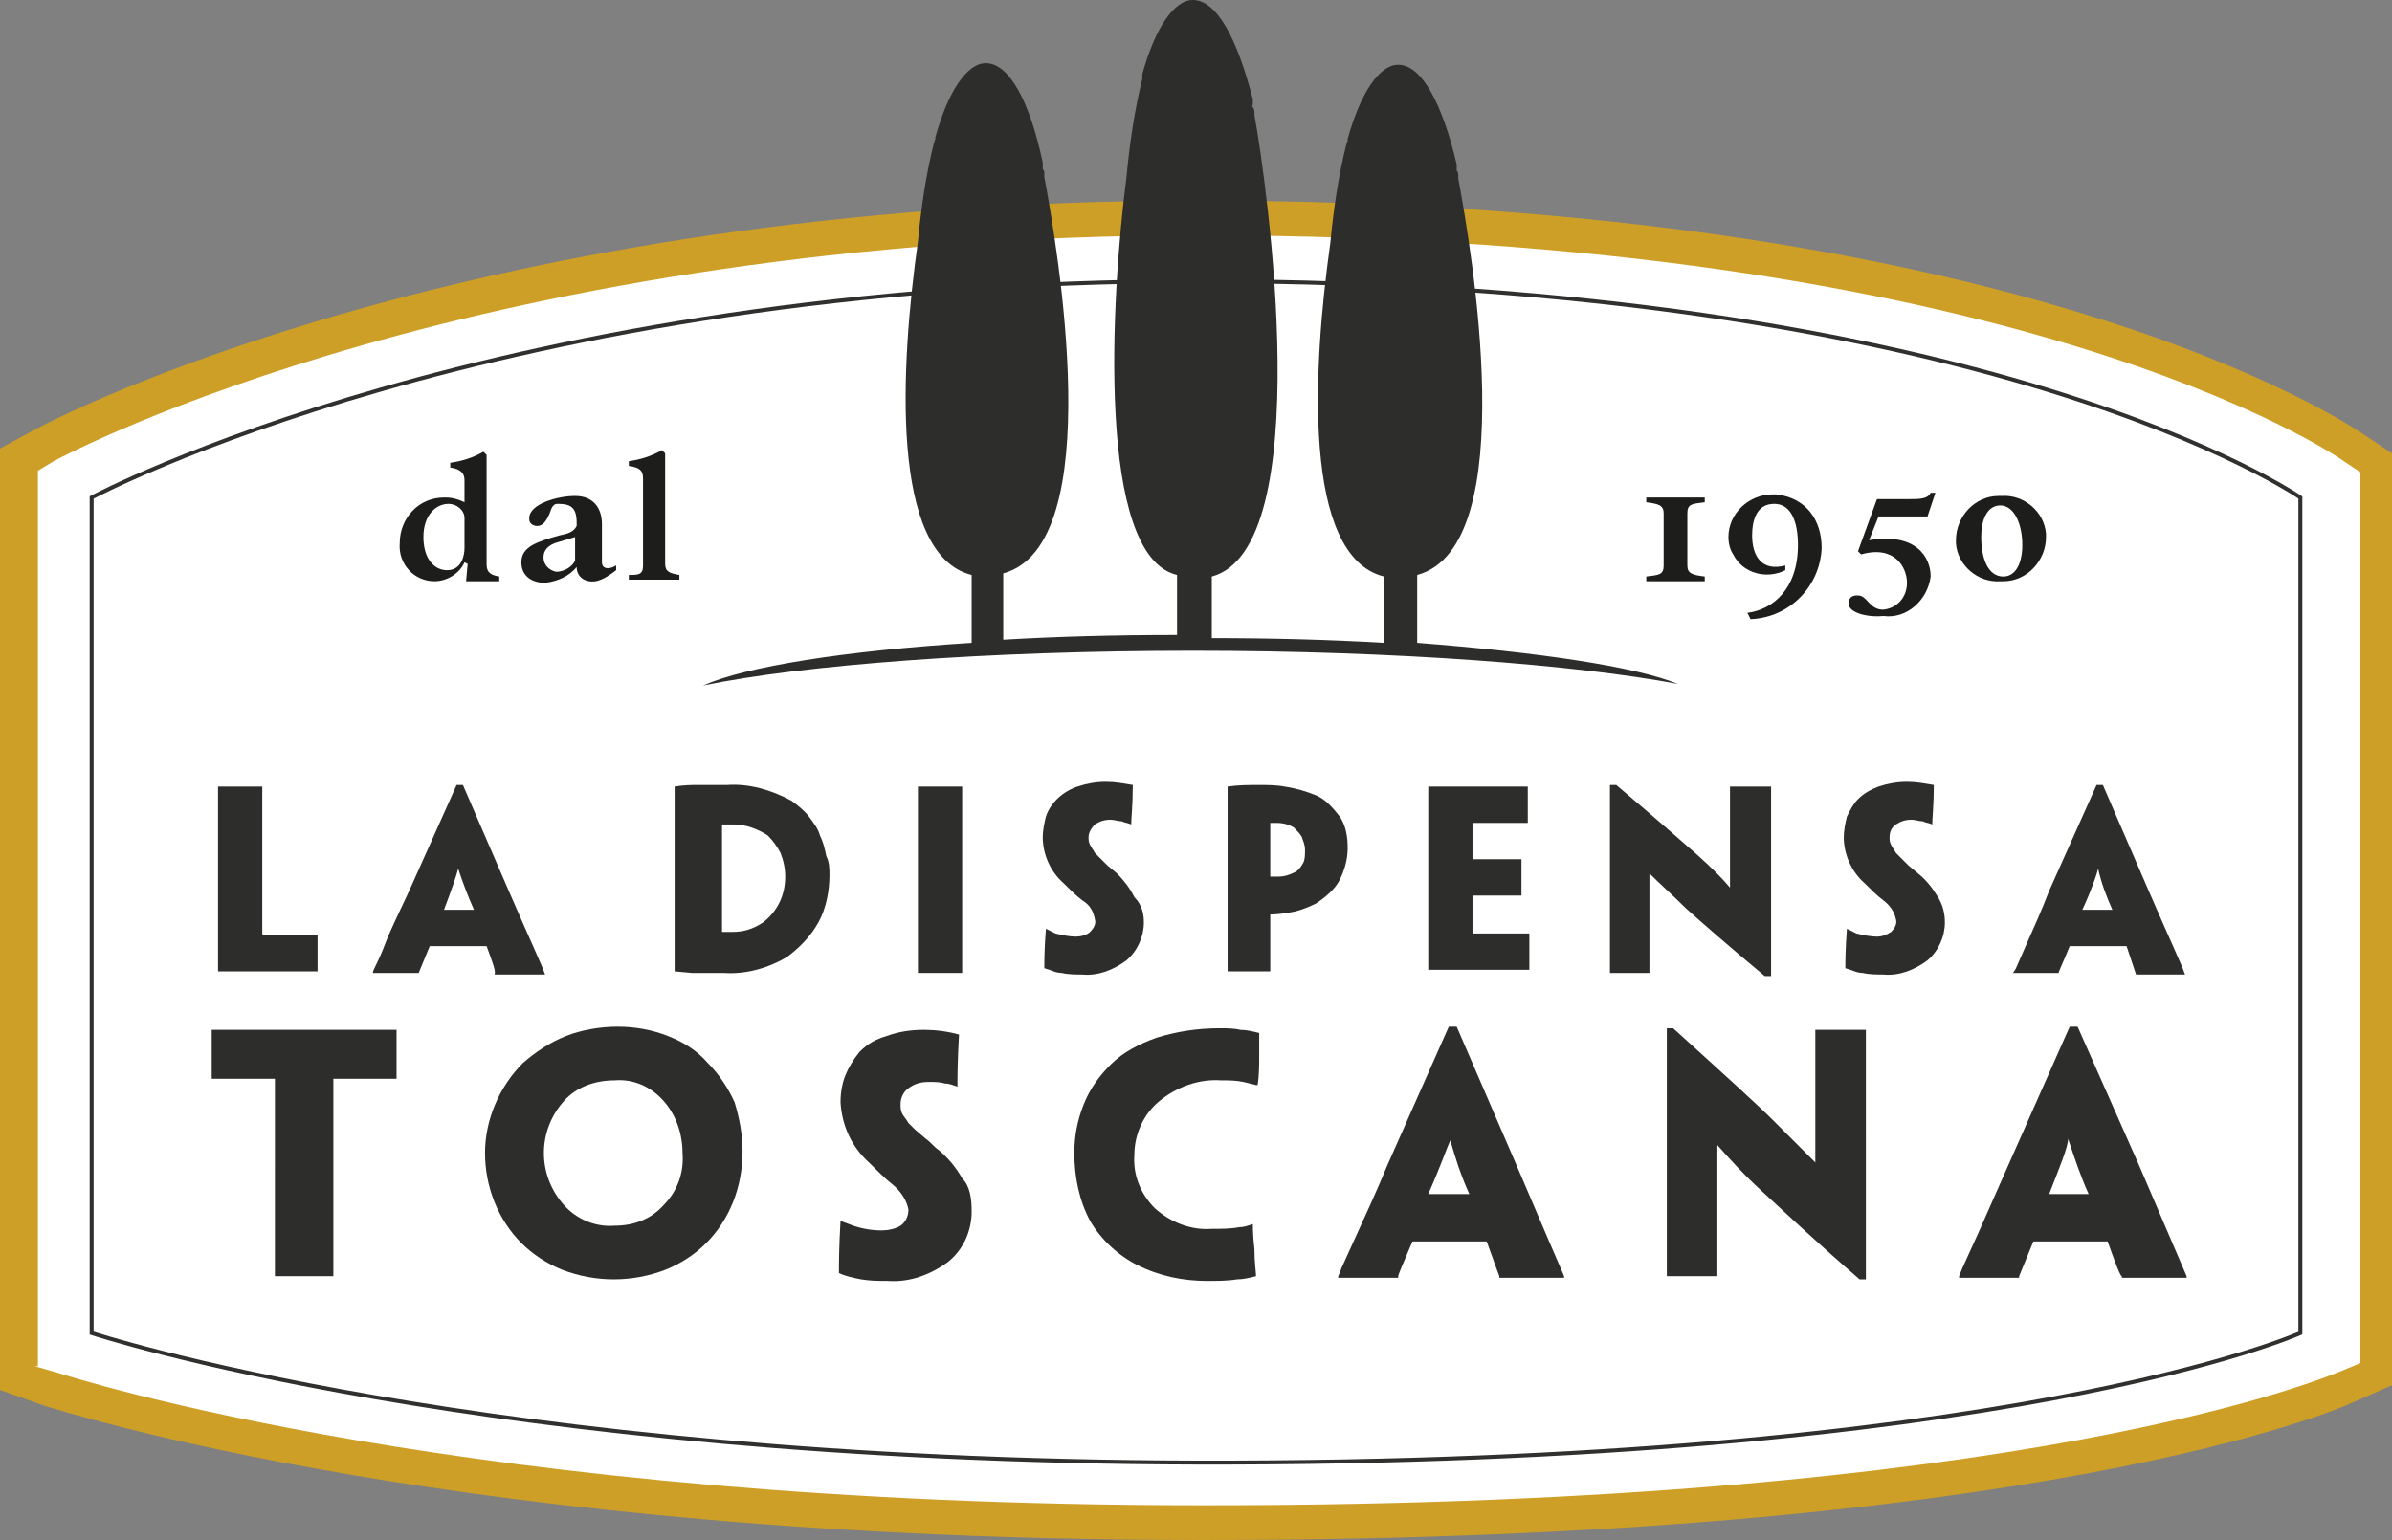<?xml version="1.0" encoding="utf-8"?>
<!-- Generator: Adobe Illustrator 27.0.0, SVG Export Plug-In . SVG Version: 6.00 Build 0)  -->
<svg version="1.1" id="Livello_1" xmlns="http://www.w3.org/2000/svg" xmlns:xlink="http://www.w3.org/1999/xlink" x="0px" y="0px"
	 viewBox="0 0 151.4 97.5" style="enable-background:new 0 0 151.4 97.5;" xml:space="preserve">
<rect x="0" y="0" width="151.4" height="97.5" fill="#808080" stroke="none"/>
<style type="text/css">
	.st0{fill:#FFFFFF;}
	.st1{fill:#CD9F26;}
	.st2{fill:none;stroke:#30302F;stroke-width:0.25;stroke-miterlimit:10;}
	.st3{fill:#2D2D2B;}
	.st4{fill:#1D1D1B;}
</style>
<g>
	<path class="st0" d="M75.8,96.4C29.3,96.4,4.2,88.3,3.2,88l-2.1-0.7V29.1l1.6-0.9c1.1-0.6,27.4-14.4,73.1-14.4
		c51.7,0,72.3,14,73.2,14.6l1.3,0.9V87l-1.8,0.8c-0.8,0.3-19.8,8.6-72,8.6L75.8,96.4z"/>
	<path class="st1" d="M76.5,97.5h-0.7C29,97.5,3.9,89.3,2.8,89L0,88V28.4l2.2-1.2c1.1-0.6,27.6-14.5,73.6-14.5
		c52.1,0,72.9,14.2,73.8,14.8l1.8,1.2v59l-2.5,1.1C148.1,89.2,128.9,97.5,76.5,97.5z M2.2,86.5l1.4,0.4c1,0.3,25.9,8.4,72.3,8.4h0.7
		c52,0,70.8-8.2,71.6-8.5l1.2-0.5V29.9l-0.9-0.6c-0.8-0.6-21.1-14.4-72.5-14.4c-45.5,0-71.5,13.7-72.6,14.3l-1,0.6V86.5z"/>
	<path class="st2" d="M75.8,17.8c-44.4,0-70,13.7-70,13.7v52.9c0,0,24.5,8.1,70,8.2c51.4,0.1,69.8-8.2,69.8-8.2V31.5
		C145.6,31.5,125.9,17.8,75.8,17.8z"/>
	<g>
		<path class="st3" d="M13.8,56.3v-6.5h2.8v9.3c0,0,0,0.1,0.1,0.1h3.4v2.3h-6.3V56.3z"/>
		<path class="st3" d="M30.8,59.9h-3.6l-0.7,1.7l0,0h-2.9l0,0c0,0,0-0.1,0.1-0.3s0.4-0.8,0.7-1.6s0.9-2,1.5-3.3l3-6.7h0.4l2.9,6.7
			c1.3,3,2.1,4.7,2.3,5.3l0,0h-3.2l0,0C31.4,61.5,31.2,61,30.8,59.9z M28.1,57.6H30l0,0c-0.4-0.9-0.7-1.7-1-2.6l0,0
			C28.9,55.4,28.6,56.3,28.1,57.6L28.1,57.6z"/>
		<path class="st3" d="M52.5,55.4L52.5,55.4c0,1-0.2,2.1-0.7,3c-0.5,0.9-1.2,1.6-2,2.2c-1.2,0.7-2.6,1.1-4,1c-0.7,0-1.3,0-2,0
			l-1.1-0.1l0,0V49.8c0.6-0.1,1.1-0.1,1.4-0.1c0.7,0,1.3,0,1.9,0c1.4-0.1,2.8,0.3,4.1,1c0.4,0.3,0.8,0.6,1.1,1
			c0.3,0.4,0.6,0.8,0.7,1.2c0.2,0.4,0.3,0.8,0.4,1.3C52.5,54.6,52.5,55,52.5,55.4z M49.7,55.5L49.7,55.5c0-0.5-0.1-1-0.3-1.5
			c-0.2-0.4-0.5-0.8-0.8-1.1c-0.6-0.4-1.4-0.7-2.1-0.7h-0.8V59l0,0c0.2,0,0.5,0,0.7,0c0.7,0,1.3-0.2,1.9-0.6
			C49.2,57.7,49.7,56.7,49.7,55.5z"/>
		<path class="st3" d="M60.9,54.8v6.8h-2.8V49.8h2.8V54.8L60.9,54.8z"/>
		<path class="st3" d="M72.4,58.4L72.4,58.4c0,0.9-0.4,1.8-1.1,2.4c-0.8,0.6-1.8,1-2.8,0.9c-0.4,0-0.9,0-1.3-0.1
			c-0.4,0-0.7-0.2-1.1-0.3c0-0.4,0-1.2,0.1-2.5l0,0c0.2,0.1,0.4,0.2,0.6,0.3c0.4,0.1,0.9,0.2,1.3,0.2c0.3,0,0.7-0.1,0.9-0.3
			c0.2-0.2,0.4-0.5,0.3-0.8c-0.1-0.5-0.3-0.9-0.8-1.2c-0.4-0.3-0.8-0.7-1.2-1.1c-0.8-0.7-1.3-1.8-1.3-2.9c0-0.4,0.1-0.9,0.2-1.3
			c0.3-0.9,1.1-1.6,2-1.9c0.6-0.2,1.2-0.3,1.8-0.3c0.6,0,1.1,0.1,1.7,0.2c0,1.3-0.1,2.1-0.1,2.5l0,0c-0.2-0.1-0.4-0.1-0.6-0.2
			c-0.2,0-0.5-0.1-0.7-0.1c-0.4,0-0.7,0.1-1,0.3c-0.2,0.2-0.4,0.5-0.4,0.8c0,0.2,0,0.3,0.1,0.5c0.1,0.2,0.2,0.3,0.3,0.5
			c0.1,0.1,0.2,0.2,0.3,0.3l0.5,0.5l0.6,0.5c0.4,0.4,0.8,0.9,1.1,1.5C72.3,57.3,72.4,57.9,72.4,58.4z"/>
		<path class="st3" d="M77.7,56.3v-6.5c0.7-0.1,1.3-0.1,2-0.1c0.5,0,1.1,0,1.6,0.1c0.7,0.1,1.4,0.3,2.1,0.6c0.6,0.3,1,0.8,1.4,1.3
			c0.4,0.6,0.5,1.3,0.5,2c0,0.7-0.2,1.4-0.5,2c-0.3,0.6-0.9,1.1-1.5,1.5c-0.4,0.2-0.9,0.4-1.3,0.5c-0.5,0.1-1.1,0.2-1.6,0.2v3.6
			h-2.7V56.3z M82.6,53.8L82.6,53.8c0-0.3-0.1-0.5-0.2-0.8c-0.1-0.2-0.3-0.4-0.5-0.6c-0.3-0.2-0.7-0.3-1.1-0.3h-0.4v3.4h0.5
			c0.4,0,0.7-0.1,1.1-0.3c0.2-0.1,0.4-0.4,0.5-0.6C82.6,54.4,82.6,54.1,82.6,53.8z"/>
		<path class="st3" d="M90.4,56.3v-6.5h6.3v2.3h-3.5v2.3h3.1v2.3h-3.1v2.4h3.6v2.3h-6.4V56.3z"/>
		<path class="st3" d="M112.1,54.8v7h-0.4c-2.4-2-4-3.4-5-4.3c-0.8-0.8-1.6-1.5-2.3-2.2l0,0c0,0.4,0,0.9,0,1.4v4.9h-2.5V49.7h0.4
			c2.6,2.2,4.3,3.7,5.1,4.4c0.9,0.8,1.6,1.5,2.1,2.1l0,0c0-0.5,0-1.1,0-1.7v-4.7h2.6L112.1,54.8L112.1,54.8z"/>
		<path class="st3" d="M123.1,58.4L123.1,58.4c0,0.9-0.4,1.8-1.1,2.4c-0.8,0.6-1.8,1-2.8,0.9c-0.4,0-0.9,0-1.3-0.1
			c-0.4,0-0.7-0.2-1.1-0.3c0-0.4,0-1.2,0.1-2.5l0,0c0.2,0.1,0.4,0.2,0.6,0.3c0.4,0.1,0.9,0.2,1.3,0.2c0.3,0,0.6-0.1,0.9-0.3
			c0.2-0.2,0.4-0.5,0.3-0.8c-0.1-0.5-0.4-0.9-0.8-1.2c-0.4-0.3-0.8-0.7-1.2-1.1c-0.8-0.7-1.3-1.8-1.3-2.9c0-0.4,0.1-0.9,0.2-1.3
			c0.2-0.4,0.4-0.8,0.7-1.1c0.4-0.4,0.8-0.6,1.3-0.8c0.6-0.2,1.2-0.3,1.8-0.3c0.6,0,1.1,0.1,1.7,0.2c0,1.3-0.1,2.1-0.1,2.5l0,0
			c-0.2-0.1-0.4-0.1-0.6-0.2c-0.2,0-0.5-0.1-0.7-0.1c-0.4,0-0.7,0.1-1,0.3c-0.3,0.2-0.4,0.5-0.4,0.8c0,0.2,0,0.3,0.1,0.5
			c0.1,0.2,0.2,0.3,0.3,0.5l0.3,0.3l0.5,0.5l0.6,0.5c0.5,0.4,0.9,0.9,1.2,1.4C123,57.3,123.1,57.9,123.1,58.4z"/>
		<path class="st3" d="M134.6,59.9H131c-0.4,1-0.7,1.6-0.7,1.7l0,0h-2.9l0,0c0,0,0.1-0.1,0.2-0.3l0.7-1.6c0.4-0.9,0.9-2,1.4-3.3
			l3-6.7h0.4l2.9,6.7c1.3,3,2.1,4.7,2.3,5.3l0,0h-3.1l0,0L134.6,59.9z M131.8,57.6h1.9l0,0c-0.4-0.9-0.7-1.7-0.9-2.6l0,0
			C132.7,55.4,132.4,56.3,131.8,57.6L131.8,57.6z"/>
		<path class="st3" d="M17.4,73.8v-5.5h-4v-3.1h11.7v3.1h-4v12.5h-3.7V73.8L17.4,73.8z"/>
		<path class="st3" d="M47,72.9L47,72.9c0,1.1-0.2,2.2-0.6,3.2c-0.8,2-2.3,3.5-4.3,4.3c-2.1,0.8-4.4,0.8-6.5,0c-1-0.4-1.9-1-2.6-1.7
			c-1.5-1.5-2.3-3.6-2.3-5.7c0-2.1,0.9-4.2,2.4-5.7c0.8-0.7,1.7-1.3,2.7-1.7c1-0.4,2.2-0.6,3.3-0.6c1.1,0,2.2,0.2,3.2,0.6
			c1,0.4,1.8,0.9,2.5,1.7c0.7,0.7,1.3,1.6,1.7,2.5C46.8,70.8,47,71.8,47,72.9z M43.2,73L43.2,73c0-1.2-0.4-2.4-1.2-3.3
			c-0.8-0.9-1.9-1.4-3.1-1.3c-1.2,0-2.4,0.4-3.2,1.3c-1.7,1.9-1.7,4.7,0,6.6c0.8,0.9,2,1.4,3.2,1.3c1.2,0,2.3-0.4,3.1-1.3
			C42.9,75.4,43.3,74.2,43.2,73L43.2,73z"/>
		<path class="st3" d="M61.5,76.7L61.5,76.7c0,1.2-0.5,2.4-1.5,3.2c-1.1,0.8-2.4,1.3-3.8,1.2c-0.6,0-1.1,0-1.7-0.1
			c-0.5-0.1-1-0.2-1.4-0.4c0-0.5,0-1.6,0.1-3.3l0,0c0.3,0.1,0.5,0.2,0.8,0.3c0.6,0.2,1.2,0.3,1.8,0.3c0.4,0,0.9-0.1,1.2-0.3
			c0.3-0.2,0.5-0.6,0.5-1c-0.1-0.6-0.5-1.2-1-1.6c-0.5-0.4-1-0.9-1.5-1.4c-1.1-1-1.7-2.3-1.8-3.8c0-0.6,0.1-1.2,0.3-1.7
			c0.2-0.5,0.5-1,0.9-1.5c0.5-0.5,1-0.8,1.7-1c0.8-0.3,1.6-0.4,2.4-0.4c0.7,0,1.5,0.1,2.2,0.3c-0.1,1.7-0.1,2.8-0.1,3.3l0,0
			c-0.3-0.1-0.5-0.2-0.8-0.2c-0.3-0.1-0.7-0.1-1-0.1c-0.5,0-0.9,0.1-1.3,0.4c-0.3,0.2-0.5,0.6-0.5,1c0,0.2,0,0.4,0.1,0.6
			c0.1,0.2,0.3,0.4,0.4,0.6c0.1,0.1,0.3,0.3,0.4,0.4l0.7,0.6c0.3,0.2,0.5,0.5,0.8,0.7c0.6,0.5,1.1,1.1,1.5,1.8
			C61.4,75.1,61.5,75.9,61.5,76.7z"/>
		<path class="st3" d="M68,73L68,73c0-1.1,0.2-2.1,0.6-3.1c0.4-1,1-1.8,1.7-2.5c0.8-0.8,1.8-1.3,2.9-1.7c1.3-0.4,2.6-0.6,4-0.6
			c0.4,0,0.9,0,1.3,0.1c0.4,0,0.8,0.1,1.2,0.2c0,0.3,0,0.8,0,1.4s0,1.3-0.1,1.9h-0.1l-0.8-0.2c-0.5-0.1-0.9-0.1-1.4-0.1
			c-1.4-0.1-2.8,0.4-3.9,1.3c-1,0.8-1.6,2.1-1.6,3.4c-0.1,1.3,0.4,2.5,1.3,3.4c1,0.9,2.3,1.4,3.6,1.3c0.6,0,1.2,0,1.7-0.1
			c0.3,0,0.6-0.1,0.9-0.2l0,0c0,0.2,0,0.7,0.1,1.6c0,0.9,0.1,1.4,0.1,1.7c-0.4,0.1-0.8,0.2-1.2,0.2c-0.6,0.1-1.3,0.1-1.9,0.1
			c-1.5,0-3-0.3-4.4-1c-1.2-0.6-2.3-1.6-3-2.8C68.3,76,68,74.5,68,73z"/>
		<path class="st3" d="M94.1,78.6h-4.7c-0.6,1.4-0.9,2.1-0.9,2.2v0.1h-3.8v-0.1c0,0,0.1-0.2,0.2-0.5l1-2.2c0.5-1.1,1.2-2.6,1.9-4.3
			l3.9-8.8h0.5l3.8,8.8c1.7,4,2.7,6.3,3,7v0.1h-4.1v-0.1C94.9,80.8,94.6,80,94.1,78.6z M90.4,75.6H93l0,0c-0.5-1.1-0.9-2.3-1.2-3.4
			l0,0C91.6,72.6,91.2,73.8,90.4,75.6L90.4,75.6z"/>
		<path class="st3" d="M118.1,71.8V81h-0.4c-3-2.6-5-4.5-6.2-5.6s-2-2-2.8-2.9l0,0c0,0.6,0,1.2,0,1.8v6.5h-3.2V65.1h0.4
			c3.2,2.9,5.4,4.9,6.3,5.8c1.1,1.1,2,2,2.7,2.7l0,0c0-0.7,0-1.4,0-2.2v-6.2h3.2L118.1,71.8L118.1,71.8z"/>
		<path class="st3" d="M133.4,78.6h-4.7l-0.9,2.2v0.1h-3.8v-0.1l0.2-0.5l1-2.2l1.9-4.3l3.9-8.8h0.5l3.9,8.8l3,7v0.1h-4.1v-0.1
			C134.2,80.8,133.9,80,133.4,78.6z M129.7,75.6h2.5l0,0c-0.5-1.1-0.9-2.3-1.3-3.5l0,0C130.9,72.6,130.4,73.8,129.7,75.6L129.7,75.6
			z"/>
	</g>
	<path class="st3" d="M89.7,40.7v-4.3c6.7-1.8,3.4-20.8,2.6-25.1c0-0.1,0-0.1,0-0.2c0-0.1,0-0.2-0.1-0.3c0-0.1,0-0.1,0-0.2v-0.1
		c0,0,0,0,0-0.1c-0.9-3.8-2.2-6.3-3.7-6.3c-1.2,0-2.4,1.8-3.2,4.7v0.1l-0.1,0.3c-0.5,2-0.8,4.1-1,6.2c-1.1,7.8-1.8,19.8,3.4,21.1
		v4.2c-3.4-0.2-7.1-0.3-10.9-0.3v-3.9c6.7-1.8,3.5-24.9,2.7-29.2c0-0.1,0-0.2,0-0.2s0-0.2-0.1-0.3s0-0.1,0-0.2V6.3l0,0
		c-1-3.9-2.3-6.3-3.8-6.3c-1.2,0-2.4,1.8-3.2,4.7v0.1V5c-0.5,2-0.8,4.1-1,6.2c-1,7.8-1.9,24,3.2,25.2v3.8c-3.9,0-7.6,0.1-11,0.3
		v-4.2c6.7-1.8,3.4-20.8,2.6-25.1c0-0.1,0-0.1,0-0.2c0-0.1,0-0.2-0.1-0.3c0-0.1,0-0.1,0-0.2c0,0,0-0.1,0-0.1c0,0,0,0,0-0.1
		c-0.8-3.8-2.1-6.3-3.6-6.3c-1.2,0-2.4,1.8-3.2,4.7c0,0,0,0.1,0,0.1l-0.1,0.3c-0.5,2-0.8,4.1-1,6.2c-1.1,7.8-1.8,19.8,3.4,21.1v4.3
		c-8,0.5-14.3,1.5-17,2.7c6.3-1.3,17.9-2.2,31-2.2c13,0,24.3,0.9,30.7,2.1C103.5,42.2,97.4,41.3,89.7,40.7z"/>
	<g>
		<path class="st4" d="M25.3,34.4c0-1.6,1.2-2.9,2.8-2.9c0,0,0.1,0,0.1,0c0.4,0,0.8,0.1,1.2,0.3v-1.4c0-0.4-0.2-0.7-0.9-0.8v-0.3
			c0.7-0.1,1.4-0.3,2.1-0.7l0.2,0.2v6.9c0,0.4,0.1,0.7,0.8,0.8v0.3h-2.1l0.1-1.1l-0.2-0.1c-0.3,0.7-1.1,1.2-1.9,1.2
			c-1.3,0-2.3-1.1-2.2-2.4C25.3,34.5,25.3,34.5,25.3,34.4z M28.3,36.1c0.9,0,1.1-0.9,1.1-1.4v-1.9c0-0.5-0.5-0.9-1-0.9c0,0,0,0,0,0
			c-0.8,0-1.6,0.7-1.6,2.1S27.5,36.1,28.3,36.1L28.3,36.1z"/>
		<path class="st4" d="M36.5,35.9c-0.5,0.6-1.2,0.9-2,1c-0.8,0-1.5-0.4-1.5-1.3c0-1,1-1.3,2.4-1.7c0.5-0.1,0.9-0.2,1.1-0.6v-0.2
			c0-1-0.4-1.2-1.2-1.2c-0.2,0-0.3,0.1-0.4,0.3c-0.3,0.9-0.6,1.1-0.9,1.1c-0.3,0-0.5-0.2-0.5-0.4c0,0,0,0,0-0.1
			c0-0.9,1.8-1.4,2.9-1.4s1.7,0.7,1.7,1.8v2.4c0,0.4,0.4,0.5,0.9,0.2v0.3c-0.4,0.3-0.8,0.6-1.3,0.7C37,36.9,36.5,36.5,36.5,35.9z
			 M35.2,36.2c0.5,0,1-0.3,1.2-0.7V34l-1,0.3c-0.8,0.2-1,0.6-1,1C34.4,35.7,34.7,36.1,35.2,36.2C35.2,36.2,35.2,36.2,35.2,36.2z"/>
		<path class="st4" d="M40.7,35.8v-5.5c0-0.4-0.1-0.7-0.9-0.8v-0.3c0.7-0.1,1.4-0.3,2.1-0.7l0.2,0.2v7c0,0.5,0.3,0.6,0.9,0.7v0.3
			h-3.2v-0.3C40.4,36.4,40.7,36.4,40.7,35.8z"/>
	</g>
	<g>
		<path class="st4" d="M105.3,35.8v-3.3c0-0.5-0.3-0.6-1.1-0.7v-0.3h3.7v0.3c-0.8,0.1-1.1,0.1-1.1,0.7v3.3c0,0.5,0.3,0.6,1.1,0.7
			v0.3h-3.7v-0.3C105,36.4,105.3,36.4,105.3,35.8z"/>
		<path class="st4" d="M115.3,34.7c-0.1,2.4-2,4.4-4.5,4.5l-0.2-0.4c1.6-0.2,3.2-1.5,3.2-4.3c0-1.4-0.4-2.6-1.5-2.6s-1.4,1-1.4,2
			c0,1.3,0.6,2.3,2.1,1.9v0.3c-1.2,0.6-2.7,0.2-3.3-1c-0.2-0.3-0.3-0.7-0.3-1.1c0-1.5,1.3-2.7,2.8-2.7c0.1,0,0.1,0,0.2,0
			C114.3,31.5,115.3,32.9,115.3,34.7z"/>
		<path class="st4" d="M117,38.2c0-0.3,0.2-0.5,0.5-0.5c0,0,0,0,0.1,0c0.6,0,0.7,0.9,1.6,0.9c0.9-0.1,1.5-0.8,1.5-1.7c0,0,0,0,0,0
			c0-1-0.8-2.4-2.9-1.8l-0.2-0.2l1.2-3.3h2c0.7,0,1.2,0,1.4-0.4h0.3l-0.5,1.5h-3.1l-0.6,1.5c3-0.5,3.9,1.1,3.9,2.3
			c-0.2,1.5-1.5,2.7-3,2.5C118.2,39.1,117,38.8,117,38.2z"/>
		<path class="st4" d="M123.8,34.2c0-1.5,1.2-2.8,2.7-2.8c0.1,0,0.1,0,0.2,0c1.4-0.1,2.7,1,2.8,2.4c0,0.1,0,0.2,0,0.2
			c0,1.5-1.2,2.8-2.7,2.8c-0.1,0-0.1,0-0.2,0c-1.4,0.1-2.7-1-2.8-2.4C123.8,34.4,123.8,34.3,123.8,34.2z M126.8,36.5
			c0.7,0,1.2-0.7,1.2-2s-0.5-2.5-1.4-2.5c-0.7,0-1.2,0.7-1.2,2S125.8,36.5,126.8,36.5L126.8,36.5z"/>
	</g>
</g>
</svg>
